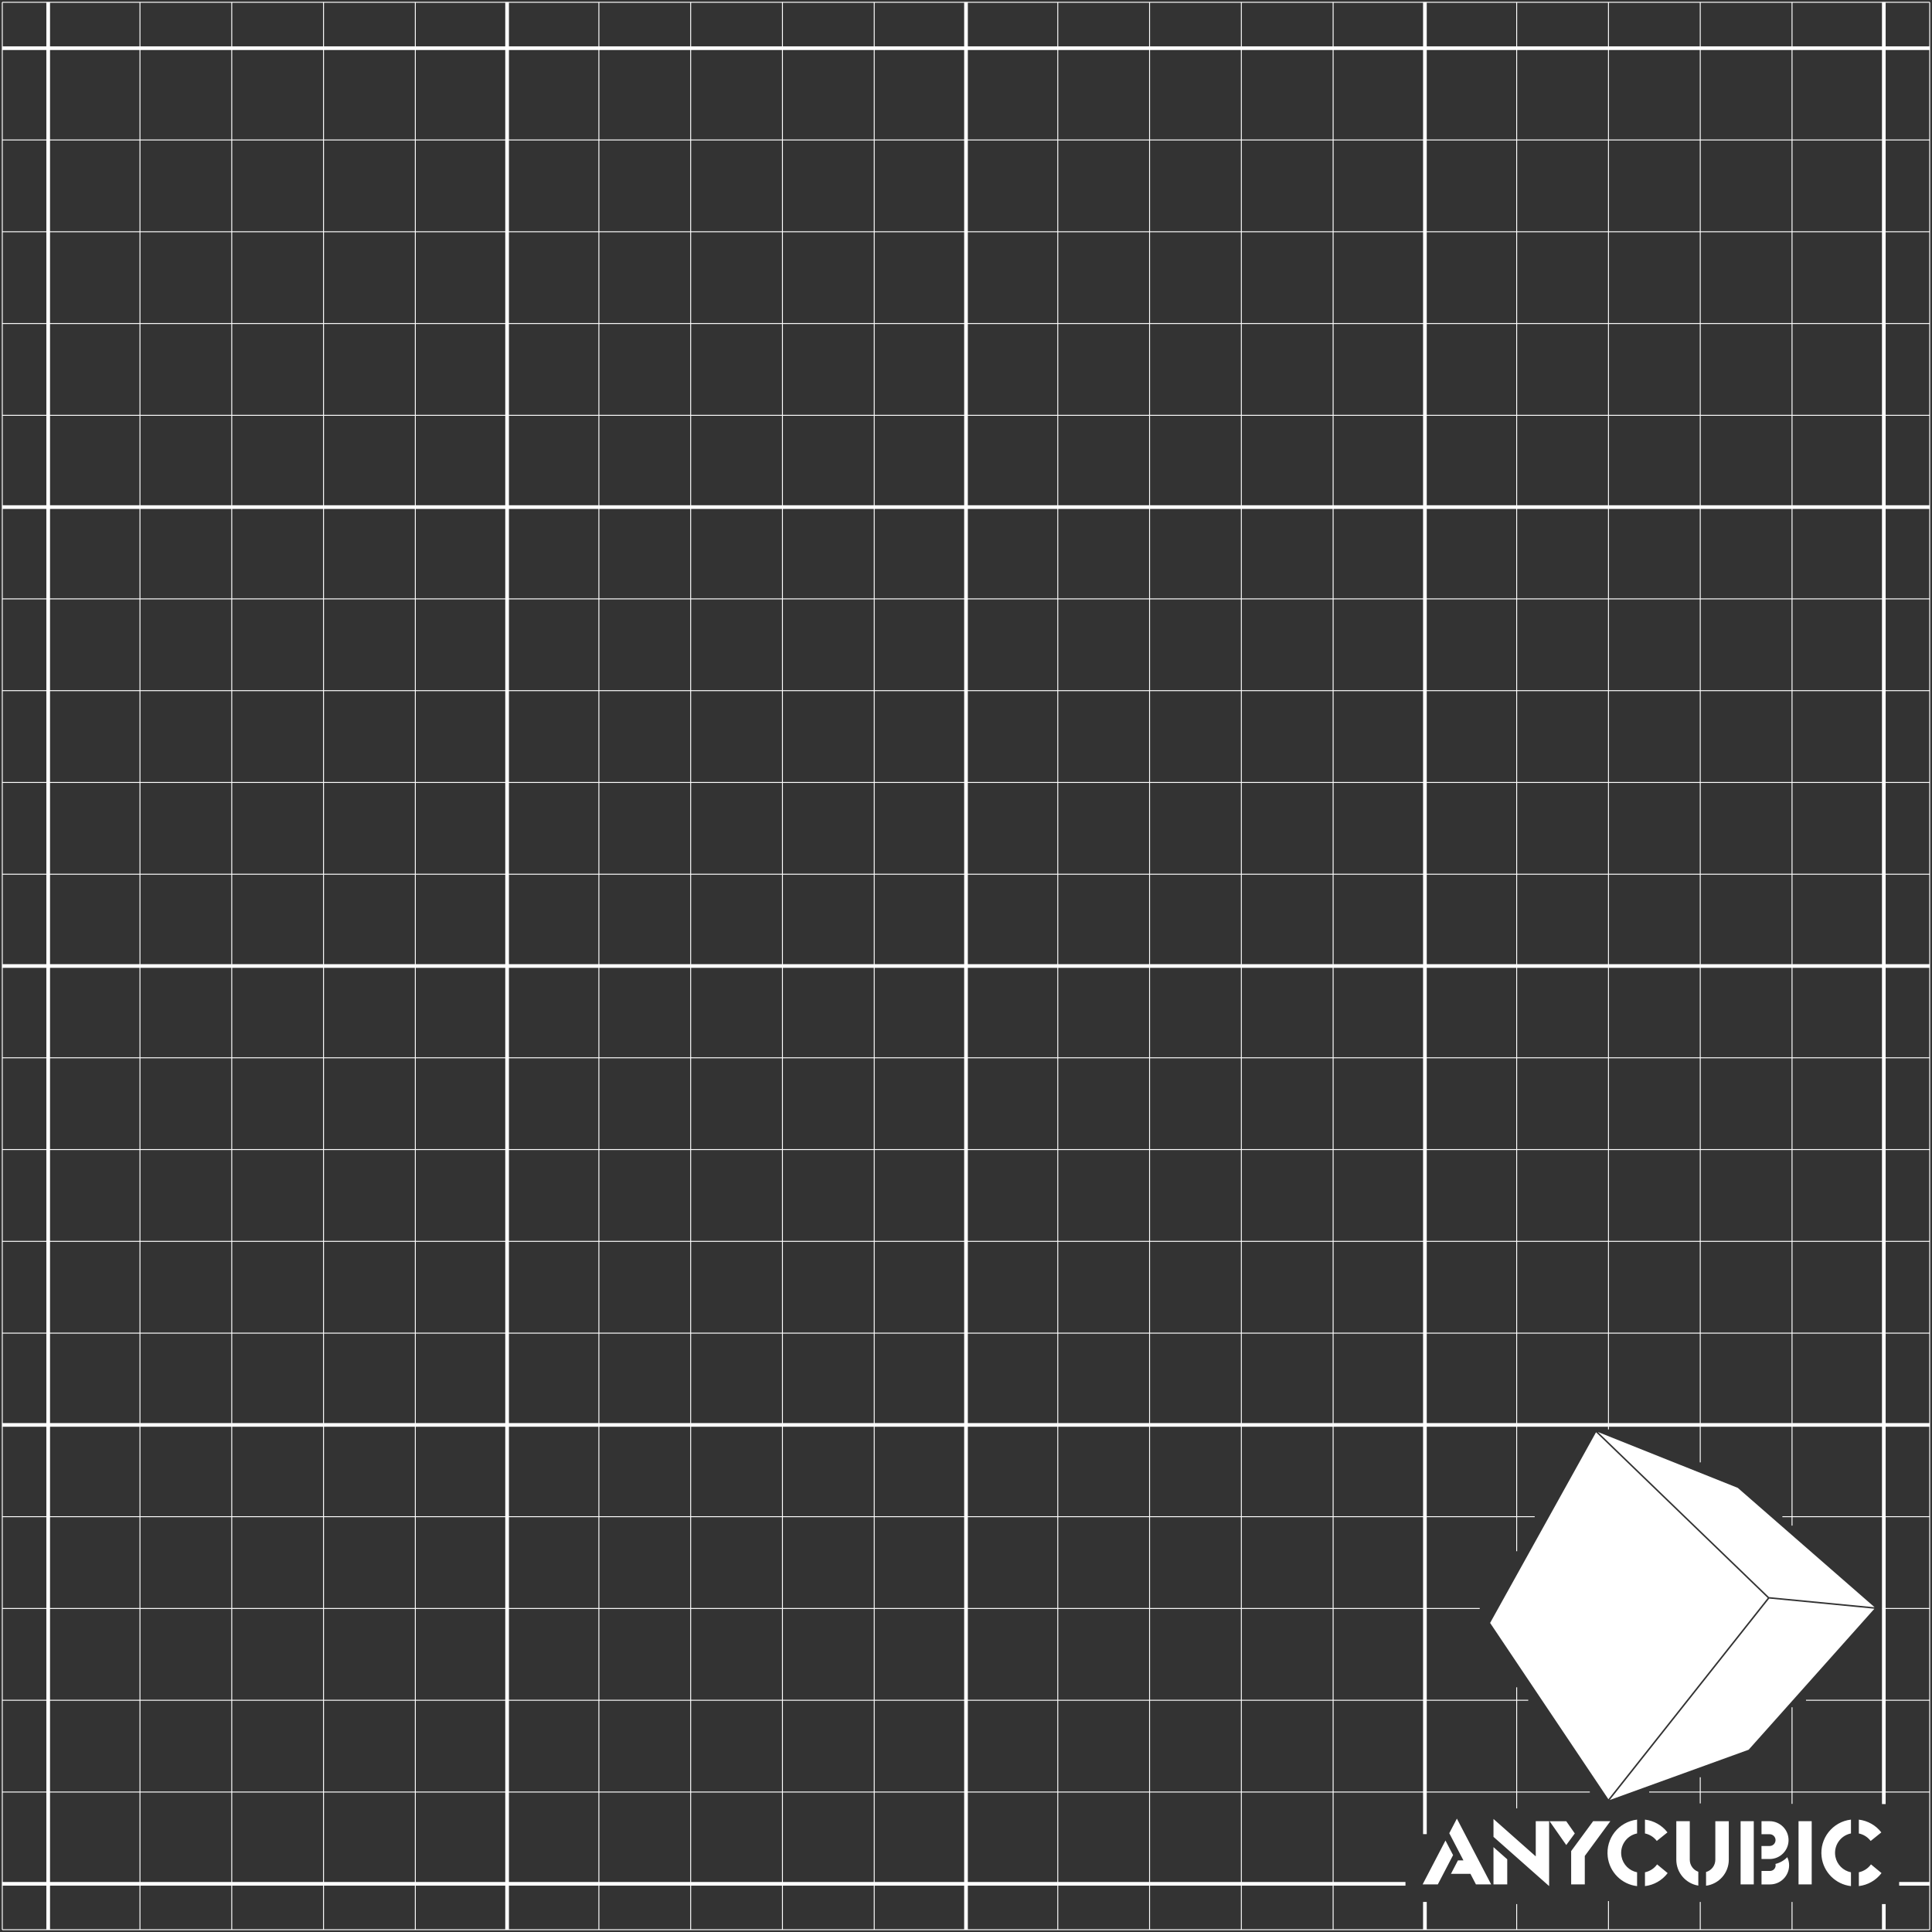 <?xml version="1.0" encoding="UTF-8" standalone="no"?>
<!-- Created with Inkscape (http://www.inkscape.org/) -->

<svg
   xmlns:dc="http://purl.org/dc/elements/1.1/"
   xmlns:cc="http://creativecommons.org/ns#"
   xmlns:rdf="http://www.w3.org/1999/02/22-rdf-syntax-ns#"
   xmlns:svg="http://www.w3.org/2000/svg"
   xmlns="http://www.w3.org/2000/svg"
   xmlns:sodipodi="http://sodipodi.sourceforge.net/DTD/sodipodi-0.dtd"
   xmlns:inkscape="http://www.inkscape.org/namespaces/inkscape"
   width="210.5mm"
   height="210.5mm"
   viewBox="0 0 210.5 210.5"
   version="1.1"
   id="svg886"
   inkscape:version="0.92.4 (5da689c313, 2019-01-14)"
   sodipodi:docname="ai3m.svg">
  <rect x="0" y="0" width="210.5" height="210.5" fill="#333333" stroke="none"/>
  <defs
     id="defs880" />
  <sodipodi:namedview
     id="base"
     pagecolor="#7670ff"
     bordercolor="#666666"
     borderopacity="1.0"
     inkscape:pageopacity="0"
     inkscape:pageshadow="2"
     inkscape:zoom="0.70710678"
     inkscape:cx="466.73093"
     inkscape:cy="380.93745"
     inkscape:document-units="mm"
     inkscape:current-layer="layer1"
     showgrid="false"
     inkscape:lockguides="false"
     showguides="false"
     inkscape:window-width="1920"
     inkscape:window-height="1017"
     inkscape:window-x="1912"
     inkscape:window-y="-8"
     inkscape:window-maximized="1" />
  <g
     inkscape:groupmode="layer"
     id="layer3"
     inkscape:label="Layer 2"
     transform="translate(0,-86.5)"
     style="display:inline"
     sodipodi:insensitive="true">
    <path
       id="path869"
       style="display:inline;fill:#ffffff;fill-opacity:1;stroke:none;stroke-width:0.042;stroke-linecap:round;stroke-linejoin:miter;stroke-miterlimit:10;stroke-dasharray:none;stroke-opacity:1"
       d="m 167.327,288.76 v -3.833 h 1.457 v 7.071 l -6.062,-5.365 v -1.949 z m -9.422,-2.523 1.544,2.963 h -0.601 l -0.761,1.462 h 2.124 l 0.6,1.153 h 1.658 l -3.734,-7.168 z m 44.624,4.254 v 1.507 c 0.982,-0.118 1.873,-0.629 2.471,-1.417 l -1.15,-0.95 c -0.316,0.443 -0.788,0.749 -1.321,0.859 z m -40.175,-27.166 11.539,-20.773 18.707,18.055 -17.36,21.928 z m -5.697,28.489 1.662,-3.191 -0.829,-1.591 L 155,291.814 Z m 22.569,-7.059 c 0.97,0.117 1.853,0.618 2.451,1.391 l -1.162,0.933 c -0.316,-0.42 -0.775,-0.71 -1.289,-0.816 z m 3.415,0.173 h 1.468 v 4.197 c 0,0.59 0.372,1.116 0.929,1.312 v 1.509 c -1.382,-0.226 -2.397,-1.421 -2.397,-2.821 z m 8.44,6.887 v -6.887 h -1.434 v 6.887 z m 1.73,-4.185 c 0.355,0 0.642,-0.287 0.642,-0.642 0,-0.355 -0.287,-0.642 -0.642,-0.642 h -0.887 v -1.418 h 0.887 c 1.138,0 2.06,0.922 2.06,2.06 0,1.138 -0.922,2.06 -2.06,2.06 h -0.887 l -0.004,-1.418 z m -30.09,4.185 h 1.499 v -2.736 l -1.499,-1.327 z m 33.237,0 h 1.434 v -6.887 h -1.434 z m -6.62,-43.204 -15.242,-6.09 18.635,17.985 11.515,1.111 z m -18.154,43.204 v -3.63 l 2.395,-3.257 h 1.875 l -2.785,3.788 v 3.099 z m 0.396,-5.554 -0.93,1.265 -1.816,-2.597 h 1.814 z m 21.179,-25.587 11.464,1.106 -13.703,15.362 -15.136,5.48 z m 7.218,28.127 c 0.171,0.855 0.839,1.523 1.694,1.694 v 1.506 c -1.679,-0.196 -3.004,-1.521 -3.2,-3.2 -0.234,-2.001 1.199,-3.813 3.2,-4.047 v 1.506 c -1.169,0.234 -1.927,1.371 -1.694,2.54 z m -5.045,0.937 c 0,-0.308 -0.069,-0.612 -0.201,-0.891 -0.351,0.362 -0.797,0.618 -1.288,0.737 0.013,0.05 0.02,0.102 0.02,0.154 0,0.336 -0.273,0.609 -0.609,0.609 h -0.929 v 1.469 l 0.929,-10e-6 c 1.147,0 2.077,-0.93 2.077,-2.077 z m -14.384,-0.105 1.15,0.95 c -0.598,0.788 -1.489,1.299 -2.471,1.417 v -1.507 c 0.533,-0.11 1.005,-0.416 1.321,-0.859 z m -2.18,0.862 c -0.855,-0.171 -1.523,-0.839 -1.694,-1.694 -0.234,-1.169 0.525,-2.306 1.694,-2.54 v -1.506 c -2.001,0.234 -3.434,2.045 -3.2,4.047 0.196,1.679 1.521,3.004 3.2,3.2 z m 9.992,-1.369 v -4.197 h -1.468 v 4.197 c 0,0.622 -0.412,1.168 -1.01,1.338 v 1.495 c 1.419,-0.191 2.478,-1.402 2.478,-2.833 z m 14.169,-2.862 v -1.507 c 0.97,0.117 1.853,0.618 2.451,1.391 l -1.162,0.933 c -0.316,-0.42 -0.775,-0.71 -1.289,-0.816 z"
       inkscape:connector-curvature="0"
       sodipodi:nodetypes="cccccccccccccccccccccccccccccccccccccccccccccccccsccccscccccccccccccccccccccccccccccccccccccccccccsccsccccscccccccccccccccccccccccc" />
  </g>
  <g
     inkscape:groupmode="layer"
     id="layer2"
     inkscape:label="Layer 1"
     transform="translate(0,-86.5)"
     style="display:none">
    <path
       style="fill:none;fill-opacity:1;stroke:#ffffff;stroke-width:0.1;stroke-miterlimit:4;stroke-dasharray:none;stroke-opacity:1"
       d="M 0.681,77.181 H 219.819"
       id="path1596"
       inkscape:connector-curvature="0" />
    <path
       style="fill:none;fill-opacity:1;stroke:#ffffff;stroke-width:0.1;stroke-miterlimit:4;stroke-dasharray:none;stroke-opacity:1"
       d="M 219.819,77.181 V 296.319"
       id="path1594"
       inkscape:connector-curvature="0" />
    <path
       style="fill:none;fill-opacity:1;stroke:#ffffff;stroke-width:0.1;stroke-miterlimit:4;stroke-dasharray:none;stroke-opacity:1"
       d="M 219.819,296.319 H 0.681"
       id="path1592"
       inkscape:connector-curvature="0" />
    <path
       style="fill:none;fill-opacity:1;stroke:#ffffff;stroke-width:0.1;stroke-miterlimit:4;stroke-dasharray:none;stroke-opacity:1"
       d="M 0.681,296.319 V 77.181"
       id="rect1544"
       inkscape:connector-curvature="0" />
    <path
       id="path5301"
       d="M 9.681,296.319 V 77.181"
       style="fill:none;fill-opacity:1;stroke:#ffffff;stroke-width:0.4;stroke-miterlimit:4;stroke-dasharray:none;stroke-opacity:1"
       inkscape:connector-curvature="0" />
    <path
       inkscape:connector-curvature="0"
       style="fill:none;fill-opacity:1;stroke:#ffffff;stroke-width:0.1;stroke-miterlimit:4;stroke-dasharray:none;stroke-opacity:1"
       d="M 19.681,296.319 V 77.181"
       id="path5303" />
    <path
       id="path5305"
       d="M 29.681,296.319 V 77.181"
       style="fill:none;fill-opacity:1;stroke:#ffffff;stroke-width:0.1;stroke-miterlimit:4;stroke-dasharray:none;stroke-opacity:1"
       inkscape:connector-curvature="0" />
    <path
       inkscape:connector-curvature="0"
       style="fill:none;fill-opacity:1;stroke:#ffffff;stroke-width:0.1;stroke-miterlimit:4;stroke-dasharray:none;stroke-opacity:1"
       d="M 39.681,296.319 V 77.181"
       id="path5307" />
    <path
       id="path5309"
       d="M 49.681,296.319 V 77.181"
       style="fill:none;fill-opacity:1;stroke:#ffffff;stroke-width:0.1;stroke-miterlimit:4;stroke-dasharray:none;stroke-opacity:1"
       inkscape:connector-curvature="0" />
    <path
       inkscape:connector-curvature="0"
       style="fill:none;fill-opacity:1;stroke:#ffffff;stroke-width:0.4;stroke-miterlimit:4;stroke-dasharray:none;stroke-opacity:1"
       d="M 59.681,296.319 V 77.181"
       id="path5311" />
    <path
       id="path5313"
       d="M 69.681,296.319 V 77.181"
       style="fill:none;fill-opacity:1;stroke:#ffffff;stroke-width:0.1;stroke-miterlimit:4;stroke-dasharray:none;stroke-opacity:1"
       inkscape:connector-curvature="0" />
    <path
       inkscape:connector-curvature="0"
       style="fill:none;fill-opacity:1;stroke:#ffffff;stroke-width:0.1;stroke-miterlimit:4;stroke-dasharray:none;stroke-opacity:1"
       d="M 79.681,296.319 V 77.181"
       id="path5315" />
    <path
       id="path5317"
       d="M 89.681,296.319 V 77.181"
       style="fill:none;fill-opacity:1;stroke:#ffffff;stroke-width:0.1;stroke-miterlimit:4;stroke-dasharray:none;stroke-opacity:1"
       inkscape:connector-curvature="0" />
    <path
       inkscape:connector-curvature="0"
       style="fill:none;fill-opacity:1;stroke:#ffffff;stroke-width:0.1;stroke-miterlimit:4;stroke-dasharray:none;stroke-opacity:1"
       d="M 99.681,296.319 V 77.181"
       id="path5319" />
    <path
       id="path5321"
       d="M 109.681,296.319 V 77.181"
       style="fill:none;fill-opacity:1;stroke:#ffffff;stroke-width:0.4;stroke-miterlimit:4;stroke-dasharray:none;stroke-opacity:1"
       inkscape:connector-curvature="0" />
    <path
       inkscape:connector-curvature="0"
       style="fill:none;fill-opacity:1;stroke:#ffffff;stroke-width:0.1;stroke-miterlimit:4;stroke-dasharray:none;stroke-opacity:1"
       d="M 119.681,296.319 V 77.181"
       id="path5323" />
    <path
       id="path5325"
       d="M 129.681,296.319 V 77.181"
       style="fill:none;fill-opacity:1;stroke:#ffffff;stroke-width:0.1;stroke-miterlimit:4;stroke-dasharray:none;stroke-opacity:1"
       inkscape:connector-curvature="0" />
    <path
       inkscape:connector-curvature="0"
       style="fill:none;fill-opacity:1;stroke:#ffffff;stroke-width:0.1;stroke-miterlimit:4;stroke-dasharray:none;stroke-opacity:1"
       d="M 139.681,296.319 V 77.181"
       id="path5327" />
    <path
       id="path5329"
       d="M 149.681,296.319 V 77.181"
       style="fill:none;fill-opacity:1;stroke:#ffffff;stroke-width:0.1;stroke-miterlimit:4;stroke-dasharray:none;stroke-opacity:1"
       inkscape:connector-curvature="0" />
    <path
       inkscape:connector-curvature="0"
       style="fill:none;fill-opacity:1;stroke:#ffffff;stroke-width:0.4;stroke-miterlimit:4;stroke-dasharray:none;stroke-opacity:1"
       d="M 159.681,296.319 V 77.181"
       id="path5331" />
    <path
       id="path5333"
       d="m 169.681,296.319 v -3.09 m 0,-10.12 V 77.181"
       style="fill:none;fill-opacity:1;stroke:#ffffff;stroke-width:0.1;stroke-miterlimit:4;stroke-dasharray:none;stroke-opacity:1"
       inkscape:connector-curvature="0"
       sodipodi:nodetypes="cccc" />
    <path
       inkscape:connector-curvature="0"
       style="fill:none;fill-opacity:1;stroke:#ffffff;stroke-width:0.1;stroke-miterlimit:4;stroke-dasharray:none;stroke-opacity:1"
       d="m 179.681,296.319 v -2.825 m 0,-10.186 v -6.879 m 0,-28.509 V 77.181"
       id="path5335"
       sodipodi:nodetypes="cccccc" />
    <path
       id="path5337"
       d="m 189.681,296.319 v -2.957 m 0,-50.37 V 77.181"
       style="fill:none;fill-opacity:1;stroke:#ffffff;stroke-width:0.1;stroke-miterlimit:4;stroke-dasharray:none;stroke-opacity:1"
       inkscape:connector-curvature="0"
       sodipodi:nodetypes="cccc" />
    <path
       inkscape:connector-curvature="0"
       style="fill:none;fill-opacity:1;stroke:#ffffff;stroke-width:0.1;stroke-miterlimit:4;stroke-dasharray:none;stroke-opacity:1"
       d="m 199.681,296.319 v -3.156 m 0,-9.723 v -4.696 m 0,-30.89 V 77.181"
       id="path5339"
       sodipodi:nodetypes="cccccc" />
    <path
       id="path5341"
       d="m 209.681,296.319 v -2.891 m 0,-10.253 v -14.618 m 0,-12.766 V 77.181"
       style="fill:none;fill-opacity:1;stroke:#ffffff;stroke-width:0.4;stroke-miterlimit:4;stroke-dasharray:none;stroke-opacity:1"
       inkscape:connector-curvature="0"
       sodipodi:nodetypes="cccccc" />
    <path
       id="path5343"
       d="m 219.819,287.319 h -3.39 m -51.528,0 H 0.681"
       style="fill:none;fill-opacity:1;stroke:#ffffff;stroke-width:0.4;stroke-miterlimit:4;stroke-dasharray:none;stroke-opacity:1"
       inkscape:connector-curvature="0"
       sodipodi:nodetypes="cccc" />
    <path
       inkscape:connector-curvature="0"
       style="fill:none;fill-opacity:1;stroke:#ffffff;stroke-width:0.1;stroke-miterlimit:4;stroke-dasharray:none;stroke-opacity:1"
       d="m 219.819,277.319 h -18.008 m -21.365,0 H 0.681"
       id="path5345"
       sodipodi:nodetypes="cccc" />
    <path
       id="path5347"
       d="m 219.819,267.319 h -8.946 m -36.909,0 H 0.681"
       style="fill:none;fill-opacity:1;stroke:#ffffff;stroke-width:0.1;stroke-miterlimit:4;stroke-dasharray:none;stroke-opacity:1"
       inkscape:connector-curvature="0"
       sodipodi:nodetypes="cccc" />
    <path
       inkscape:connector-curvature="0"
       style="fill:none;fill-opacity:1;stroke:#ffffff;stroke-width:0.1;stroke-miterlimit:4;stroke-dasharray:none;stroke-opacity:1"
       d="m 219.819,257.319 h -8.748 m -36.909,0 H 0.681"
       id="path5349"
       sodipodi:nodetypes="cccc" />
    <path
       id="path5351"
       d="m 219.819,247.319 h -21.448 m -18.124,0 H 0.681"
       style="fill:none;fill-opacity:1;stroke:#ffffff;stroke-width:0.1;stroke-miterlimit:4;stroke-dasharray:none;stroke-opacity:1"
       inkscape:connector-curvature="0"
       sodipodi:nodetypes="cccc" />
    <path
       inkscape:connector-curvature="0"
       style="fill:none;fill-opacity:1;stroke:#ffffff;stroke-width:0.4;stroke-miterlimit:4;stroke-dasharray:none;stroke-opacity:1"
       d="M 219.819,237.319 H 0.681"
       id="path5353" />
    <path
       id="path5355"
       d="M 219.819,227.319 H 0.681"
       style="fill:none;fill-opacity:1;stroke:#ffffff;stroke-width:0.1;stroke-miterlimit:4;stroke-dasharray:none;stroke-opacity:1"
       inkscape:connector-curvature="0" />
    <path
       inkscape:connector-curvature="0"
       style="fill:none;fill-opacity:1;stroke:#ffffff;stroke-width:0.1;stroke-miterlimit:4;stroke-dasharray:none;stroke-opacity:1"
       d="M 219.819,217.319 H 0.681"
       id="path5357" />
    <path
       id="path5359"
       d="M 219.819,207.319 H 0.681"
       style="fill:none;fill-opacity:1;stroke:#ffffff;stroke-width:0.1;stroke-miterlimit:4;stroke-dasharray:none;stroke-opacity:1"
       inkscape:connector-curvature="0" />
    <path
       inkscape:connector-curvature="0"
       style="fill:none;fill-opacity:1;stroke:#ffffff;stroke-width:0.1;stroke-miterlimit:4;stroke-dasharray:none;stroke-opacity:1"
       d="M 219.819,197.319 H 0.681"
       id="path5361" />
    <path
       id="path5363"
       d="M 219.819,187.319 H 0.681"
       style="fill:none;fill-opacity:1;stroke:#ffffff;stroke-width:0.4;stroke-miterlimit:4;stroke-dasharray:none;stroke-opacity:1"
       inkscape:connector-curvature="0" />
    <path
       inkscape:connector-curvature="0"
       style="fill:none;fill-opacity:1;stroke:#ffffff;stroke-width:0.1;stroke-miterlimit:4;stroke-dasharray:none;stroke-opacity:1"
       d="M 219.819,177.319 H 0.681"
       id="path5365" />
    <path
       id="path5367"
       d="M 219.819,167.319 H 0.681"
       style="fill:none;fill-opacity:1;stroke:#ffffff;stroke-width:0.1;stroke-miterlimit:4;stroke-dasharray:none;stroke-opacity:1"
       inkscape:connector-curvature="0" />
    <path
       inkscape:connector-curvature="0"
       style="fill:none;fill-opacity:1;stroke:#ffffff;stroke-width:0.1;stroke-miterlimit:4;stroke-dasharray:none;stroke-opacity:1"
       d="M 219.819,157.319 H 0.681"
       id="path5369" />
    <path
       id="path5371"
       d="M 219.819,147.319 H 0.681"
       style="fill:none;fill-opacity:1;stroke:#ffffff;stroke-width:0.1;stroke-miterlimit:4;stroke-dasharray:none;stroke-opacity:1"
       inkscape:connector-curvature="0" />
    <path
       inkscape:connector-curvature="0"
       style="fill:none;fill-opacity:1;stroke:#ffffff;stroke-width:0.4;stroke-miterlimit:4;stroke-dasharray:none;stroke-opacity:1"
       d="M 219.819,137.319 H 0.681"
       id="path5373" />
    <path
       id="path5375"
       d="M 219.819,127.319 H 0.681"
       style="fill:none;fill-opacity:1;stroke:#ffffff;stroke-width:0.1;stroke-miterlimit:4;stroke-dasharray:none;stroke-opacity:1"
       inkscape:connector-curvature="0" />
    <path
       inkscape:connector-curvature="0"
       style="fill:none;fill-opacity:1;stroke:#ffffff;stroke-width:0.1;stroke-miterlimit:4;stroke-dasharray:none;stroke-opacity:1"
       d="M 219.819,117.319 H 0.681"
       id="path5377" />
    <path
       id="path5379"
       d="M 219.819,107.319 H 0.681"
       style="fill:none;fill-opacity:1;stroke:#ffffff;stroke-width:0.1;stroke-miterlimit:4;stroke-dasharray:none;stroke-opacity:1"
       inkscape:connector-curvature="0" />
    <path
       inkscape:connector-curvature="0"
       style="fill:none;fill-opacity:1;stroke:#ffffff;stroke-width:0.1;stroke-miterlimit:4;stroke-dasharray:none;stroke-opacity:1"
       d="M 219.819,97.319 H 0.681"
       id="path5381" />
    <path
       id="path5383"
       d="M 219.819,87.319 H 0.681"
       style="fill:none;fill-opacity:1;stroke:#ffffff;stroke-width:0.4;stroke-miterlimit:4;stroke-dasharray:none;stroke-opacity:1"
       inkscape:connector-curvature="0" />
  </g>
  <g
     inkscape:groupmode="layer"
     id="layer1"
     inkscape:label="Layer 3"
     style="display:inline">
    <path
       style="fill:none;stroke:#ffffff;stroke-width:0.4;stroke-linecap:butt;stroke-linejoin:miter;stroke-miterlimit:4;stroke-dasharray:none;stroke-opacity:1"
       d="m 0.25,205.25 h 152.882 m 53.788,0 h 3.33"
       id="path973"
       inkscape:connector-curvature="0"
       sodipodi:nodetypes="cccc" />
    <path
       style="fill:none;stroke:#ffffff;stroke-width:0.1;stroke-linecap:butt;stroke-linejoin:miter;stroke-miterlimit:4;stroke-dasharray:none;stroke-opacity:1"
       d="M 145.25,210.25 V 0.25"
       id="path971"
       inkscape:connector-curvature="0" />
    <path
       style="fill:none;stroke:#ffffff;stroke-width:0.4;stroke-linecap:butt;stroke-linejoin:miter;stroke-miterlimit:4;stroke-dasharray:none;stroke-opacity:1"
       d="m 205.25,210.25 v -2.79 m 0,-10.898 V 0.25"
       id="path969"
       inkscape:connector-curvature="0"
       sodipodi:nodetypes="cccc" />
    <path
       style="fill:none;stroke:#ffffff;stroke-width:0.1;stroke-linecap:butt;stroke-linejoin:miter;stroke-miterlimit:4;stroke-dasharray:none;stroke-opacity:1"
       d="M 0.25,15.25 H 210.25"
       id="path967"
       inkscape:connector-curvature="0" />
    <path
       style="fill:none;stroke:#ffffff;stroke-width:0.4;stroke-linecap:butt;stroke-linejoin:miter;stroke-miterlimit:4;stroke-dasharray:none;stroke-opacity:1"
       d="M 0.25,155.25 H 210.25"
       id="path965"
       inkscape:connector-curvature="0" />
    <path
       style="fill:none;stroke:#ffffff;stroke-width:0.4;stroke-linecap:butt;stroke-linejoin:miter;stroke-miterlimit:4;stroke-dasharray:none;stroke-opacity:1"
       d="M 55.25,210.25 V 0.25"
       id="path963"
       inkscape:connector-curvature="0" />
    <path
       style="fill:none;stroke:#ffffff;stroke-width:0.1;stroke-linecap:butt;stroke-linejoin:miter;stroke-miterlimit:4;stroke-dasharray:none;stroke-opacity:1"
       d="m 0.25,175.25 h 160.974 m 43.872,0 h 5.154"
       id="path961"
       inkscape:connector-curvature="0"
       sodipodi:nodetypes="cccc" />
    <path
       style="fill:none;stroke:#ffffff;stroke-width:0.1;stroke-linecap:butt;stroke-linejoin:miter;stroke-miterlimit:4;stroke-dasharray:none;stroke-opacity:1"
       d="M 125.25,210.25 V 0.25"
       id="path959"
       inkscape:connector-curvature="0" />
    <path
       style="fill:none;stroke:#ffffff;stroke-width:0.1;stroke-linecap:butt;stroke-linejoin:miter;stroke-miterlimit:4;stroke-dasharray:none;stroke-opacity:1"
       d="M 0.25,35.25 H 210.25"
       id="path957"
       inkscape:connector-curvature="0" />
    <path
       style="fill:none;stroke:#ffffff;stroke-width:0.1;stroke-linecap:butt;stroke-linejoin:miter;stroke-miterlimit:4;stroke-dasharray:none;stroke-opacity:1"
       d="m 195.25,210.25 v -3.024 m 0,-10.687 0,-10.524 m 0,-19.791 0,-165.974"
       id="path955"
       inkscape:connector-curvature="0"
       sodipodi:nodetypes="cccccc" />
    <path
       style="fill:none;stroke:#ffffff;stroke-width:0.1;stroke-linecap:butt;stroke-linejoin:miter;stroke-miterlimit:4;stroke-dasharray:none;stroke-opacity:1"
       d="M 35.25,210.25 V 0.25"
       id="path953"
       inkscape:connector-curvature="0" />
    <path
       style="fill:none;stroke:#ffffff;stroke-width:0.4;stroke-linecap:butt;stroke-linejoin:miter;stroke-miterlimit:4;stroke-dasharray:none;stroke-opacity:1"
       d="M 5.25,210.25 V 0.25"
       id="path951"
       inkscape:connector-curvature="0" />
    <path
       style="fill:none;stroke:#ffffff;stroke-width:0.1;stroke-linecap:butt;stroke-linejoin:miter;stroke-miterlimit:4;stroke-dasharray:none;stroke-opacity:1"
       d="M 0.25,25.25 H 210.25"
       id="path949"
       inkscape:connector-curvature="0" />
    <path
       style="fill:none;stroke:#ffffff;stroke-width:0.4;stroke-linecap:butt;stroke-linejoin:miter;stroke-miterlimit:4;stroke-dasharray:none;stroke-opacity:1"
       d="M 0.25,105.25 H 210.25"
       id="path947"
       inkscape:connector-curvature="0" />
    <path
       style="fill:none;stroke:#ffffff;stroke-width:0.4;stroke-linecap:butt;stroke-linejoin:miter;stroke-miterlimit:4;stroke-dasharray:none;stroke-opacity:1"
       d="M 105.25,210.25 V 0.25"
       id="path945"
       inkscape:connector-curvature="0" />
    <path
       style="fill:none;stroke:#ffffff;stroke-width:0.4;stroke-linecap:butt;stroke-linejoin:miter;stroke-miterlimit:4;stroke-dasharray:none;stroke-opacity:1"
       d="M 0.25,55.25 H 210.25"
       id="path943"
       inkscape:connector-curvature="0" />
    <path
       style="fill:none;stroke:#ffffff;stroke-width:0.1;stroke-linecap:butt;stroke-linejoin:miter;stroke-miterlimit:4;stroke-dasharray:none;stroke-opacity:1"
       d="m 185.25,210.25 v -3.024 m 0,-10.734 v -2.853 m 0,-34.307 V 0.25"
       id="path941"
       inkscape:connector-curvature="0"
       sodipodi:nodetypes="cccccc" />
    <path
       style="fill:none;stroke:#ffffff;stroke-width:0.1;stroke-linecap:butt;stroke-linejoin:miter;stroke-miterlimit:4;stroke-dasharray:none;stroke-opacity:1"
       d="m 175.25,210.25 v -3.118 m 0,-51.391 V 0.25"
       id="path939"
       inkscape:connector-curvature="0"
       sodipodi:nodetypes="cccc" />
    <path
       style="fill:none;stroke:#ffffff;stroke-width:0.1;stroke-linecap:butt;stroke-linejoin:miter;stroke-miterlimit:4;stroke-dasharray:none;stroke-opacity:1"
       d="M 15.25,210.25 V 0.25"
       id="path937"
       inkscape:connector-curvature="0" />
    <path
       style="fill:none;stroke:#ffffff;stroke-width:0.1;stroke-linecap:butt;stroke-linejoin:miter;stroke-miterlimit:4;stroke-dasharray:none;stroke-opacity:1"
       d="M 0.25,125.25 H 210.25"
       id="path935"
       inkscape:connector-curvature="0" />
    <path
       style="fill:none;stroke:#ffffff;stroke-width:0.1;stroke-linecap:butt;stroke-linejoin:miter;stroke-miterlimit:4;stroke-dasharray:none;stroke-opacity:1"
       d="M 85.25,210.25 V 0.25"
       id="path933"
       inkscape:connector-curvature="0" />
    <path
       style="fill:none;stroke:#ffffff;stroke-width:0.1;stroke-linecap:butt;stroke-linejoin:miter;stroke-miterlimit:4;stroke-dasharray:none;stroke-opacity:1"
       d="M 0.25,75.25 H 210.25"
       id="path931"
       inkscape:connector-curvature="0" />
    <path
       style="fill:none;stroke:#ffffff;stroke-width:0.4;stroke-linecap:butt;stroke-linejoin:miter;stroke-miterlimit:4;stroke-dasharray:none;stroke-opacity:1"
       d="m 155.25,210.25 v -3.024 m 0,-7.39 V 0.25"
       id="path929"
       inkscape:connector-curvature="0"
       sodipodi:nodetypes="cccc" />
    <path
       style="fill:none;stroke:#ffffff;stroke-width:0.1;stroke-linecap:butt;stroke-linejoin:miter;stroke-miterlimit:4;stroke-dasharray:none;stroke-opacity:1"
       d="M 0.25,0.25 V 210.25"
       id="path927"
       inkscape:connector-curvature="0" />
    <path
       style="fill:none;stroke:#ffffff;stroke-width:0.4;stroke-linecap:butt;stroke-linejoin:miter;stroke-miterlimit:4;stroke-dasharray:none;stroke-opacity:1"
       d="M 0.25,5.25 H 210.25"
       id="path925"
       inkscape:connector-curvature="0" />
    <path
       style="fill:none;stroke:#ffffff;stroke-width:0.1;stroke-linecap:butt;stroke-linejoin:miter;stroke-miterlimit:4;stroke-dasharray:none;stroke-opacity:1"
       d="M 0.25,145.25 H 210.25"
       id="path923"
       inkscape:connector-curvature="0" />
    <path
       style="fill:none;stroke:#ffffff;stroke-width:0.1;stroke-linecap:butt;stroke-linejoin:miter;stroke-miterlimit:4;stroke-dasharray:none;stroke-opacity:1"
       d="M 65.25,210.25 V 0.25"
       id="path921"
       inkscape:connector-curvature="0" />
    <path
       style="fill:none;stroke:#ffffff;stroke-width:0.1;stroke-linecap:butt;stroke-linejoin:miter;stroke-miterlimit:4;stroke-dasharray:none;stroke-opacity:1"
       d="M 0.25,95.25 H 210.25"
       id="path919"
       inkscape:connector-curvature="0" />
    <path
       style="fill:none;stroke:#ffffff;stroke-width:0.1;stroke-linecap:butt;stroke-linejoin:miter;stroke-miterlimit:4;stroke-dasharray:none;stroke-opacity:1"
       d="m 165.25,210.25 v -2.79 m 0,-10.43 v -13.19 m 0,-14.827 V 0.25"
       id="path917"
       inkscape:connector-curvature="0"
       sodipodi:nodetypes="cccccc" />
    <path
       style="fill:none;stroke:#ffffff;stroke-width:0.1;stroke-linecap:butt;stroke-linejoin:miter;stroke-miterlimit:4;stroke-dasharray:none;stroke-opacity:1"
       d="M 135.25,210.25 V 0.25"
       id="path915"
       inkscape:connector-curvature="0" />
    <path
       style="fill:none;stroke:#ffffff;stroke-width:0.1;stroke-linecap:butt;stroke-linejoin:miter;stroke-miterlimit:4;stroke-dasharray:none;stroke-opacity:1"
       d="M 210.25,0.25 H 0.25"
       id="path913"
       inkscape:connector-curvature="0" />
    <path
       style="fill:none;stroke:#ffffff;stroke-width:0.1;stroke-linecap:butt;stroke-linejoin:miter;stroke-miterlimit:4;stroke-dasharray:none;stroke-opacity:1"
       d="m 0.25,165.25 h 166.96 m 26.988,0 h 16.052"
       id="path911"
       inkscape:connector-curvature="0"
       sodipodi:nodetypes="cccc" />
    <path
       style="fill:none;stroke:#ffffff;stroke-width:0.1;stroke-linecap:butt;stroke-linejoin:miter;stroke-miterlimit:4;stroke-dasharray:none;stroke-opacity:1"
       d="M 45.25,210.25 V 0.25"
       id="path909"
       inkscape:connector-curvature="0" />
    <path
       style="fill:none;stroke:#ffffff;stroke-width:0.1;stroke-linecap:butt;stroke-linejoin:miter;stroke-miterlimit:4;stroke-dasharray:none;stroke-opacity:1"
       d="M 115.25,210.25 V 0.25"
       id="path907"
       inkscape:connector-curvature="0" />
    <path
       style="fill:none;stroke:#ffffff;stroke-width:0.1;stroke-linecap:butt;stroke-linejoin:miter;stroke-miterlimit:4;stroke-dasharray:none;stroke-opacity:1"
       d="M 0.25,45.25 H 210.25"
       id="path905"
       inkscape:connector-curvature="0" />
    <path
       style="fill:none;stroke:#ffffff;stroke-width:0.1;stroke-linecap:butt;stroke-linejoin:miter;stroke-miterlimit:4;stroke-dasharray:none;stroke-opacity:1"
       d="M 210.25,210.25 V 0.25"
       id="path903"
       inkscape:connector-curvature="0" />
    <path
       style="fill:none;stroke:#ffffff;stroke-width:0.1;stroke-linecap:butt;stroke-linejoin:miter;stroke-miterlimit:4;stroke-dasharray:none;stroke-opacity:1"
       d="M 25.25,210.25 V 0.25"
       id="path901"
       inkscape:connector-curvature="0" />
    <path
       style="fill:none;stroke:#ffffff;stroke-width:0.1;stroke-linecap:butt;stroke-linejoin:miter;stroke-miterlimit:4;stroke-dasharray:none;stroke-opacity:1"
       d="m 0.25,185.25 h 166.259 m 30.262,0 h 13.48"
       id="path899"
       inkscape:connector-curvature="0"
       sodipodi:nodetypes="cccc" />
    <path
       style="fill:none;stroke:#ffffff;stroke-width:0.1;stroke-linecap:butt;stroke-linejoin:miter;stroke-miterlimit:4;stroke-dasharray:none;stroke-opacity:1"
       d="M 0.25,115.25 H 210.25"
       id="path897"
       inkscape:connector-curvature="0" />
    <path
       style="fill:none;stroke:#ffffff;stroke-width:0.1;stroke-linecap:butt;stroke-linejoin:miter;stroke-miterlimit:4;stroke-dasharray:none;stroke-opacity:1"
       d="M 95.25,210.25 V 0.25"
       id="path895"
       inkscape:connector-curvature="0" />
    <path
       style="fill:none;stroke:#ffffff;stroke-width:0.1;stroke-linecap:butt;stroke-linejoin:miter;stroke-miterlimit:4;stroke-dasharray:none;stroke-opacity:1"
       d="M 0.25,65.25 H 210.25"
       id="path893"
       inkscape:connector-curvature="0" />
    <path
       style="fill:none;stroke:#ffffff;stroke-width:0.1;stroke-linecap:butt;stroke-linejoin:miter;stroke-miterlimit:4;stroke-dasharray:none;stroke-opacity:1"
       d="M 0.25,210.25 H 210.25"
       id="path891"
       inkscape:connector-curvature="0" />
    <path
       style="fill:none;stroke:#ffffff;stroke-width:0.1;stroke-linecap:butt;stroke-linejoin:miter;stroke-miterlimit:4;stroke-dasharray:none;stroke-opacity:1"
       d="M 0.25,85.25 H 210.25"
       id="path889"
       inkscape:connector-curvature="0" />
    <path
       style="fill:none;stroke:#ffffff;stroke-width:0.1;stroke-linecap:butt;stroke-linejoin:miter;stroke-miterlimit:4;stroke-dasharray:none;stroke-opacity:1"
       d="m 0.25,195.25 h 172.969 m 6.466,0 h 30.565"
       id="path887"
       inkscape:connector-curvature="0"
       sodipodi:nodetypes="cccc" />
    <path
       style="fill:none;stroke:#ffffff;stroke-width:0.1;stroke-linecap:butt;stroke-linejoin:miter;stroke-miterlimit:4;stroke-dasharray:none;stroke-opacity:1"
       d="M 0.25,135.25 H 210.25"
       id="path885"
       inkscape:connector-curvature="0" />
    <path
       style="fill:none;stroke:#ffffff;stroke-width:0.1;stroke-linecap:butt;stroke-linejoin:miter;stroke-miterlimit:4;stroke-dasharray:none;stroke-opacity:1"
       d="M 75.25,210.25 V 0.25"
       id="path875"
       inkscape:connector-curvature="0" />
  </g>
</svg>
